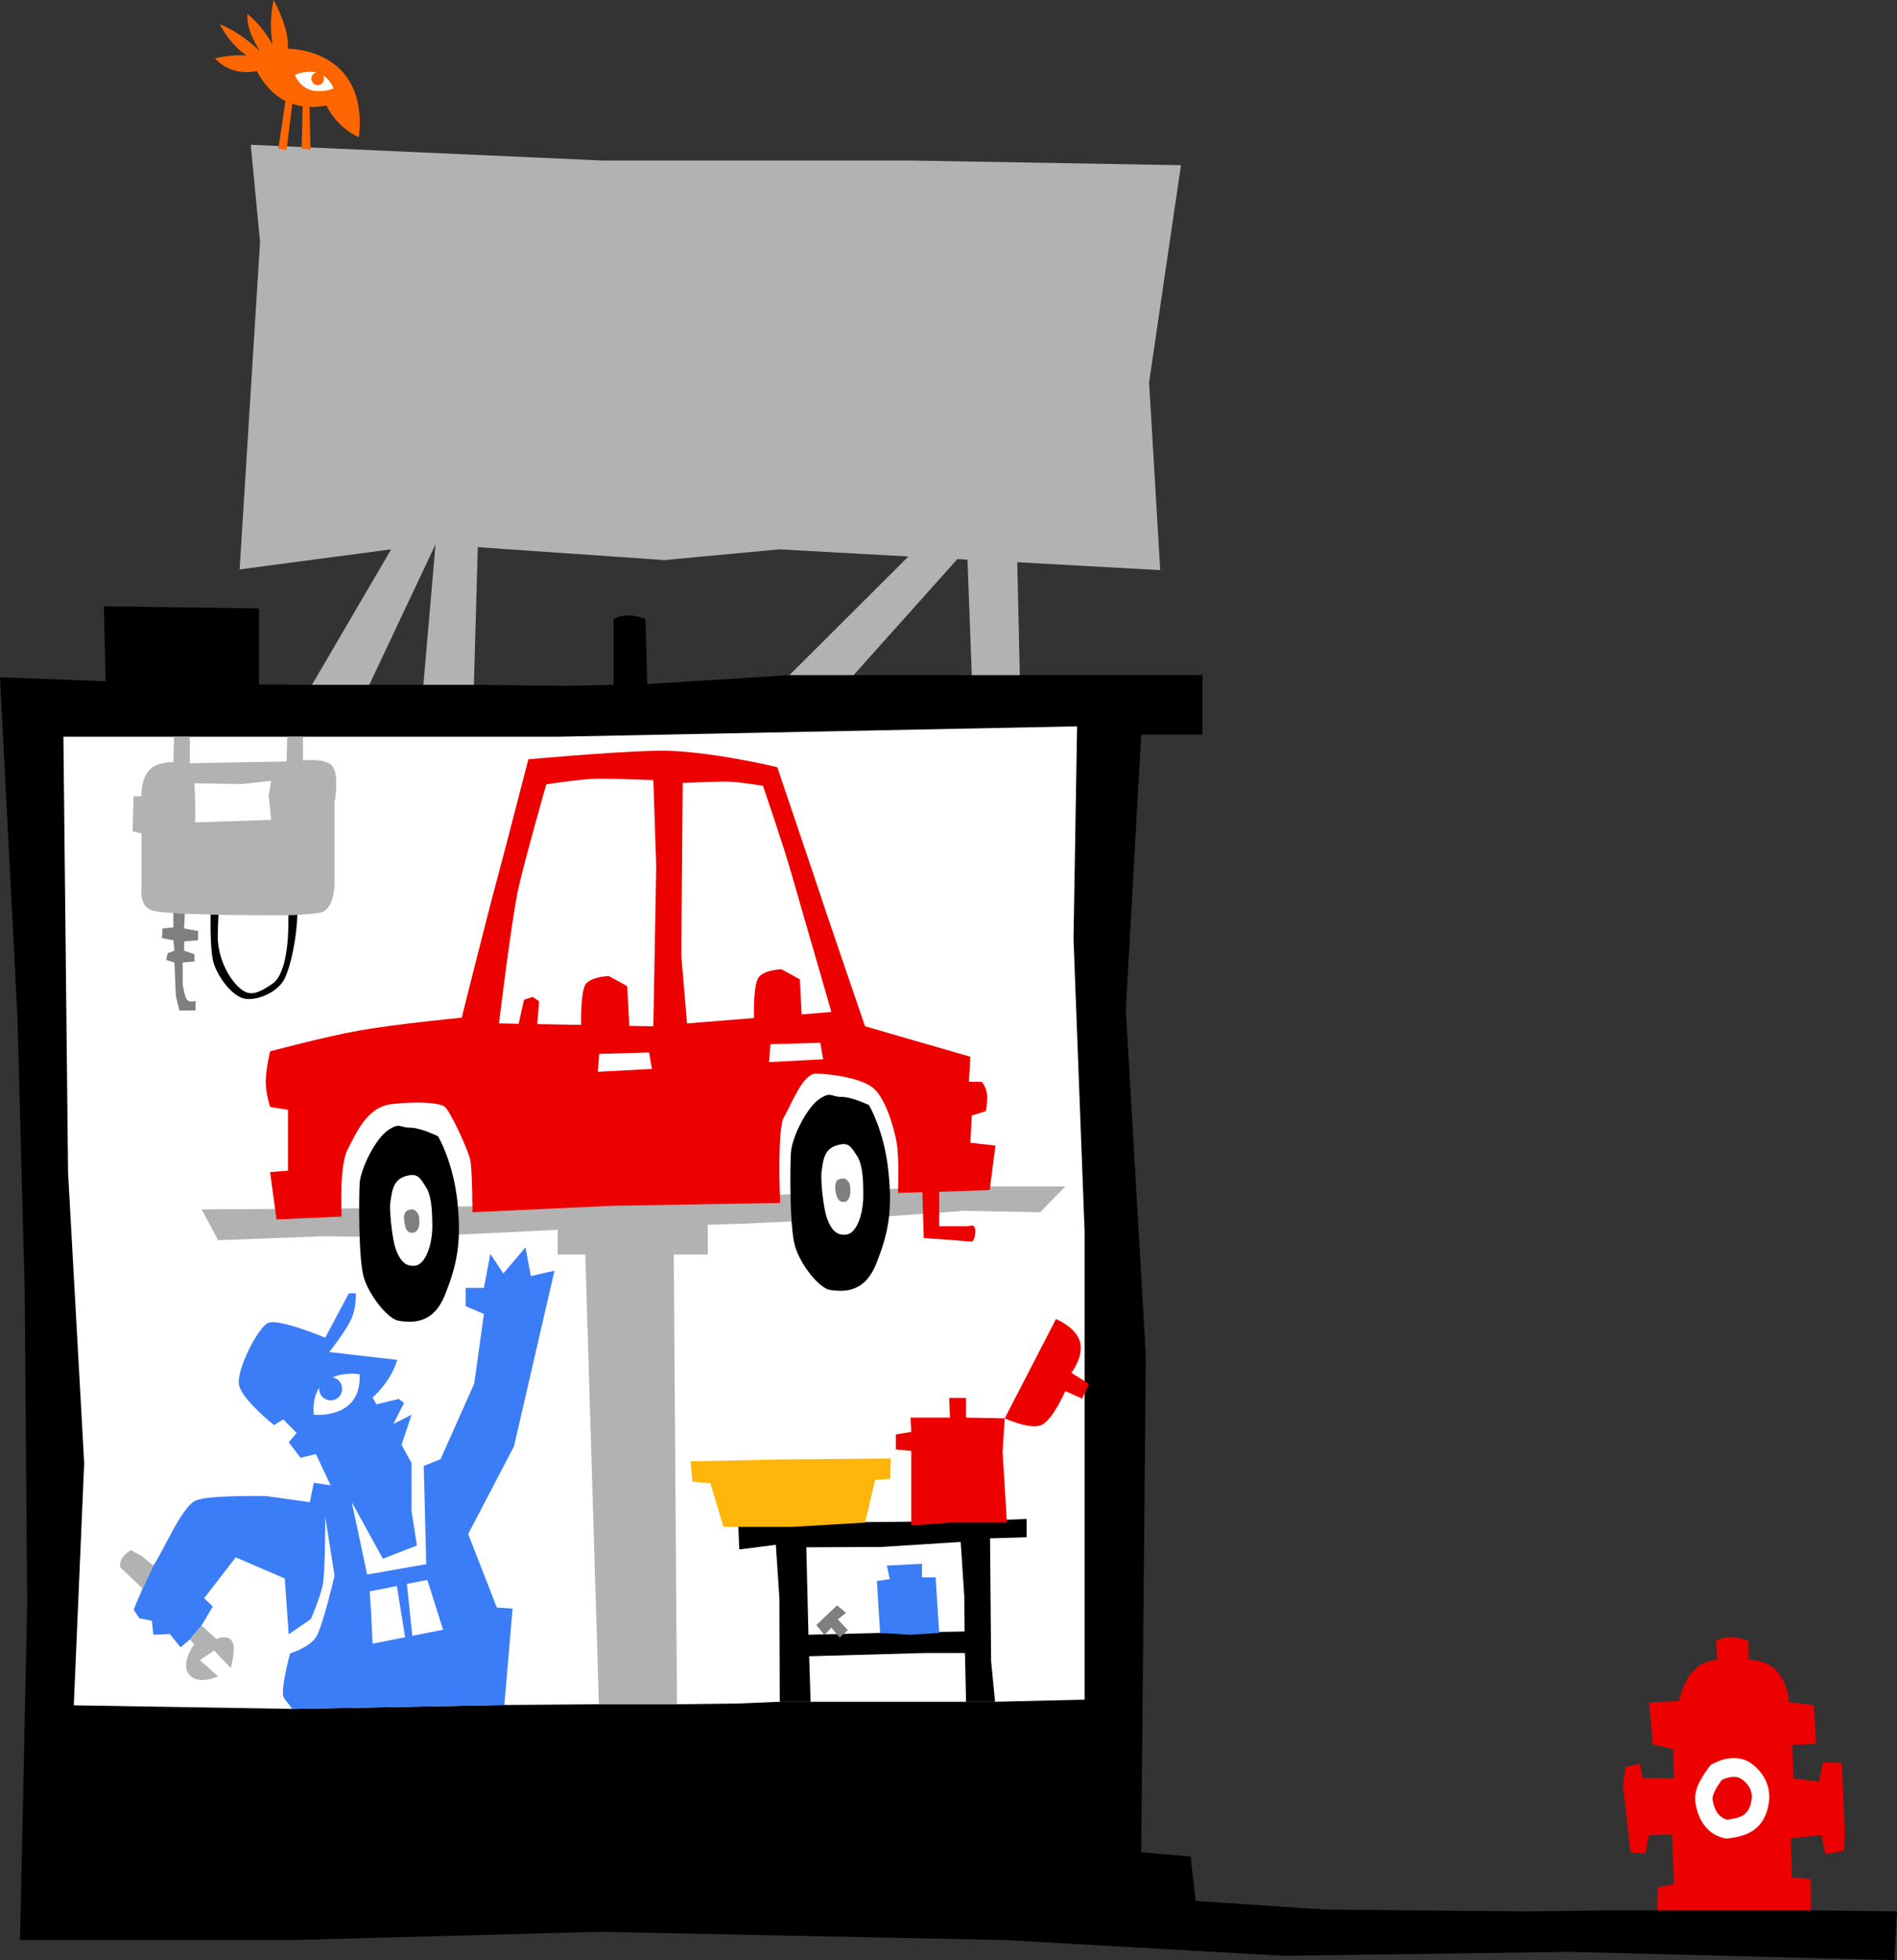 <svg xmlns="http://www.w3.org/2000/svg" width="529.598" height="547"><rect width="100%" height="100%" fill="#333333" stroke="none"/><path d="M450.898 533.102h54.7l24 .3-.7 13.598-90.8-2.3-79.598 1.1-77.902-4.398-113.297-2.3-86.102 2.3H5.598l2-93.902-.7-87.5-2-75.598L0 189l29.5 1.102-.5-20.903 43.3.602V191l14.798.102H132.3l25.797.3 13.203-.3V172.8c4-2.38 8.898 0 8.898 0l.5 18.101 39.7-2.5h115.3V205h-17.101l-4.297 76.8 5.597 96.602-1.3 138.5 13.8 1.2L333.8 530.5l36.297 2.402 56.402.5 24.398-.3"/><path fill="#fff" d="M189 475.602h-21.8l-26.4.199-59.202 1.101-61-1 2.902-67.601-4.5-81.102-1.3-121.597h137.898l145.101-2.903-1 59.301 3.102 81.8v130.5l-25 .602h-60.102l-12 .5-16.699.2"/><path fill="#b2b2b2" d="M167.2 475.602H189l-.902-125.5h9.5V341.8l9.601-.301 34.301-1.598 27.8-2 21.098.399 7-7.2H265.5l-33.402 1.399-37.297 2.402L140.5 336.5l-49.3.8-34.9.2 4.598 8.602L90 345l22.2.3 43.5-2.1v6.902h7.698l3.801 125.5"/><path fill="#ed0000" d="M128.898 284s7.372-29.434 9.602-37.598c2.234-8.234 9-34.5 9-34.5s21.66-2.007 35.3-2.402c13.595-.402 34.2 4.602 34.2 4.602s8.063 23.82 10.5 31.097c2.336 7.223 14 41.203 14 41.203l29.398 8.5-.398 7h3.598s1.453 1.559 1.5 4.297c-.047 2.832-.399 3.903-.399 3.903l-3.898 1.199-.403 7.601 7 .797-1.597 12.403-14.102.5v9.597h8.2s1.898-.984 1.902 1.403c-.004 2.453-1 2.898-1 2.898l-6.203-.5-7.2-.5-.398-12.8-6.8.202s.402-10.007-.4-14.203c-.788-4.25-3.023-11.808-6.202-14.797-3.184-3.07-12.426-4.261-16.297-4.3-3.778.039-6.961 8.878-8.903 12.097-2.035 3.149-1.097 24-1.097 24l-47 .801-38.903 1.8s-.008-11.585-.597-14.6c-.692-3.04-5.621-13.63-7.102-14.798-1.39-1.218-7.758-1.617-14.8-.8-6.973.777-10 8.18-12.399 12.8-2.375 4.621-1.602 18.598-1.602 18.598l-18.199.8-1.8-13.198 5-.403v-17l-5-.797s-1.243-3.847-1.2-7c-.043-3.215 1.2-8.5 1.2-8.5s14.605-3.953 24.8-5.8c10.188-1.82 28.7-3.602 28.7-3.602M462.7 533.102l.1-6.403 4.5-.898-.5-13.801-6.5.102-.902 5.097L455.2 517l-2.101-18.598.703-5.3 4-.903.797 4 8.703.102-.203-8.2-5.7-1.3-1-11.7 8.301-.402s1.617-6.64 4.301-8.597c1.719-2.407 6.398-3 6.398-3l-.3-5.102c3.234-2.398 9-.098 9-.098l.101 5.297c10.977.07 11.2 11.801 11.2 11.801l7 .902.601 10.7-6.7.3.4 9.399 7.1.898 1.098-5.398 5.301.199.801 19.2-.2 5.3-5.202.902-1.098-5.3-8.5.898.2 10.902 5.3.5.098 8.7H462.7"/><path fill="#b2b2b2" d="m87.098 191.102 22.101-37.801-42.3 5.601L72.597 67.5 70 40.402l98.2 4.399h86.1l75.4 1.3-8.9 60.598 3.098 52.403-39.898-2.2.7 31.5h-13.4l-1.202-32.203L267.3 156l-29 32.402h-17.903l33.2-33.101-36-2-32.098 3-52.102-3.602-1.097 38.403h-14.102l3.399-39.2-18.5 39.2h-16"/><path fill="#fff" d="M481.598 490.902c-1.7.391-4 1.598-4 1.598s-1.61 2.059-2.399 3.5a18.755 18.755 0 0 0-1.3 2.5c-.278.84-.81 2.441-.598 4.3.246 1.9 1.422 8.493 7.797 10.102l.8.2.801-.102c4.531-.578 9.844-2.031 11.102-9.8.789-4.981-1.86-9.095-5.203-11.298-2.66-1.722-5.61-1.293-7-1"/><path d="M108.2 315.5c3.468-2.398 3.226-.809 6.3-.8 2.98-.009 7.8 2.402 7.8 2.402s4.177 6.984 5.4 18.199c1.163 11.242-.028 17.453-3.5 26.101-3.384 8.551-9.747 7.602-12.802 7.2-3.003-.395-8.175-6.848-9.8-12-1.559-5.196-1.403-22.082-1.2-26.301.282-4.227 4.414-12.426 7.801-14.801"/><path fill="#fff" d="m167.3 294.102-.402 5L182 298.3l-.8-4.602-13.9.403m47.798-2.699-.399 5 15.102-.8L229 291l-13.902.402"/><path d="M228.598 306.8c3.433-2.34 3.191-.745 6.203-.698 3.043-.047 7.797 2.3 7.797 2.3S246.84 315.45 248 326.7c1.227 11.207.035 17.418-3.402 26-3.414 8.617-9.782 7.664-12.797 7.301-3.043-.43-8.215-6.887-9.801-12.098-1.598-5.132-1.441-22.02-1.2-26.203.247-4.262 4.38-12.46 7.798-14.898"/><path fill="#b2b2b2" d="M84.598 205.602h-4.399L80 212.5l-27 .5v-7.398h-4.402l-.2 7.097c-1.82-.031-4.304.23-6.199 1.703-2.472 2.09-2.754 5.97-2.699 7.797h-2.2L37 232l2.5.602v15.3s-.707 4.707 2.7 6.098c.859.355 3.171.613 6.198.8l3.2.2c2.289.086 4.77.164 7.203.2l2.199.1c7.305.126 14 .102 14 .102s2.469.04 5.5 0l2.5-.101c2.398-.117 4.781-.281 6.3-.602 4.137-.68 4.098-8.199 4.098-8.199V224s1.395-7.52-.597-10.2c-1.414-1.863-5.621-1.84-8.203-1.6v-6.598"/><path fill="#7f7f7f" d="M48.398 254.8v4l-3 .302-.199 2.699 3.2.601.3 2.899-1.898.699-.403 1.902 2.301.7.399 9.398 1 4h4.5v-2.7s-1.91.704-2.598-.6c-.629-1.329-1-4.2-1-4.2v-5.898l3.3-.301v-2l-2.902-1v-2.602l3.903-.297v-2.601l-3.903-.7.2-4.101-3.2-.2"/><path d="M58.8 255.2c-.054 3.452-.109 11.413 1.098 14.3 1.551 3.984 5.11 8.527 8.403 9.2 3.289.644 9.152-1.657 11.097-5.5 1.79-3.512 3.461-11.528 3.602-17.9l-2.5.102c.105 4.672-.11 16.078-4.402 19.098-5.496 3.86-7.41 3.262-10.399 0-2.933-3.32-4.906-8.465-4.898-13.098-.008-1.863.09-4.636.199-6.101l-2.2-.102"/><path fill="#3b7df7" d="m140.8 475.8-59.202 1.102c-.786-1.187-2.22-2.687-2.5-3.5-.696-2.605 1.902-12 1.902-12s5.36-1.656 7.2-4.5c1.882-2.879 5.198-17.203 5.198-17.203l-2.597-16.398s.027 15.437-.703 19c-.762 3.652-3.297 9.5-3.297 9.5l-6.203 4.3L79.5 440.5l-13.7-5.898L57 446l2.398 2.3-3.097 5.302L53 457.5l-2.602 2.2-3-3.7-4.597.2-.403-3.9-3.5-.698-1.597-2.403 2.5-5.898 3-6.399c2.523-3.457 7.715-16.043 11.699-18.101 3.422-1.645 19.8-1.301 19.8-1.301l12.2 1.7 1.098-5.4 4.703.7-4.102-8.7-4.3 1-3.301-4.3 2.203-2.598-3.703-3.8-2.598 1.597s-9.031-7.16-9.8-11.297c-.72-4.054 5.237-15.847 8.1-17.203 2.86-1.39 16 4.102 16 4.102l6.598-12.399h1.903s.344 3.301-1.102 6.899c-1.535 3.613-6.3 9.5-6.3 9.5l19 2.199C109.088 385.7 104 390 104 390l1.098 1.902 6.203-1.5 1.5 1.098-3 5.902 5.097-2.601-2.8 8.398 2.8 5.102v13.5l1.5 9.5-9.5 3.699-8.699-15.8 4.301 20.202L119 436.5l-.7-27.398 4.7-1.903 9.398-21.097 2.7-19.403L130 364.5v-5.098h5.098l1.8-9.5 3.602 5.5 6.2-7.3 1.5 8 6.6-1.5-11.3 49-12.8 24.5 8 20.5 4.398.3-2.297 26.899"/><path fill="#b2b2b2" d="m56.3 453.602 4.098 3.8s2.997-1.422 4.301.5c1.387 2.016-.3 7.598-.3 7.598l-4.598-4.898-4 2.699 5.097 4.5s-5.558 2.597-8.097-.5c-2.563-3.133 1.398-8.399 1.398-8.399L53 457.5l3.3-3.898M39.8 443.3l-6.202-5.898c-.645-2.941 3-4.8 3-4.8l3.203 1.8 3 2.5-3 6.399"/><path fill="#ed0000" d="M480.7 496.7s3.312-1.696 5.398-.298c2.07 1.313 3.277 3.54 2.902 5.899-.68 4.199-2.906 5.035-6.8 5.5-3.044-.742-3.845-3.91-4.102-5.7-.18-1.785 2.601-5.402 2.601-5.402"/><path fill="#fff" d="M113 328.3c3.598-1.187 4.238.407 5.8 2.802 1.622 2.378 1.864 6.203 1.9 11.199-.036 5.039-1.872 10.453-4.7 10.898-2.742.352-4.18-1.238-5.402-4.297-1.164-3-1.961-11.355-1.598-13.601.434-2.219.434-5.801 4-7m120.398-8.601c3.563-1.223 4.204.37 5.801 2.8 1.586 2.344 1.828 6.168 1.801 11.2.027 5.003-1.809 10.417-4.602 10.8-2.777.414-4.21-1.176-5.398-4.2-1.203-3.034-1.996-11.39-1.602-13.6.399-2.255.399-5.837 4-7"/><path fill="#7f7f7f" d="M114.3 337.602c-1.327.308-1.327 1.238-1.5 1.8-.12.598.173 2.762.598 3.598.446.738.973 1.152 2 1 1.008-.055 1.68-1.46 1.7-2.8-.02-1.266-.11-2.259-.7-2.9-.574-.597-.808-1.007-2.097-.698M234.598 329c-1.262.273-1.262 1.203-1.399 1.8-.152.56.137 2.727.602 3.5.41.802.933 1.212 2 1.102.969-.093 1.64-1.5 1.597-2.8.043-1.305-.046-2.297-.597-2.903-.613-.633-.848-1.043-2.203-.699"/><path fill="#fff" d="M152.5 218.902s-5.953 20.856-7.8 29.098c-1.821 8.16-5.4 37.602-5.4 37.602l5.5.097 1.5-6.699 2.4-.8 1.8 1.202-.5 6.399 12.2.199c-.005-3.484.097-10.16 1.5-11.598 2.034-1.996 6.3-2 6.3-2l5.098 2.797.601 11.102 6.7.101.8-44.703-.8-24s-10.055-.398-15.098-.398c-4.992 0-14.801 1.601-14.801 1.601m38.098-.402-.399 48.102 1.602 19 18.699-1.5c-.086-3.493.016-10.137 1.5-11.602 1.95-1.969 6.2-2 6.2-2l5.1 2.8.5 9.802 8.298-.7s-9.266-32.054-11.297-39.101c-1.95-6.969-7.801-24-7.801-24s-6.969-1.203-10.402-1.2c-3.418-.003-12 .399-12 .399m-136.298.102 13.4.199 8-.899L75 222l.7 6.8-21.2.7V224l-.2-5.398"/><path d="m226.3 474.902-.402-12.703 32-.898h11.5l.301 13.601h8.102l-1.102-11.3-.3-34.301 10.199-.301v-5.098l-15.899.598-33.3.3-31.301.602.3 7 10.2-1.3 1 15 .101 28.8h8.602"/><path fill="#fff" d="m225.098 431.8 21.101-.1 22-1.4 1 15.102.102 9.899-23.602.398-20 .5-.601-24.398"/><path fill="#3b7df7" d="m245.7 455.7-.9-14.5 3.598-.5-.8-3.798 9.8-.5v3.797h3.801l1 15.5-8 .5-8.5-.5"/><path fill="#7f7f7f" d="m233.7 448-5.802 5.5 2.301 2.8 1.899-2.1 2.3 2.8 2.301-2.098-2.8-3 2.3-1.8-2.5-2.102"/><path fill="#ed0000" d="m254.398 399.602-.199-4h11l-.199-5.5h4.7v5.5l10.8.199 14.3-27.7s5.505 2.212 6.7 6.301c1.16 4.153-2.402 8.7-2.402 8.7l4.902 3.097-1.902 4.102-4.7-2.102s-3.378 7.824-6.5 9.403c-3.156 1.562-10.398-1.801-10.398-1.801l-.602 9.3 1.2 19.801h-15.7l-11 .797v-20.797l-4.3-.402v-4.2l4.3-.698"/><path fill="#ffb50a" d="m192.8 407.8 23.798-.5 32.101-.3-.199 5.7-4.2.3-2.8 11.902-20.3 1.2H202l-3.7-12.2-5-.402-.5-5.7"/><path fill="#fff" d="m113.598 442 5.703-1.098 4.398 13.899-8.601 1.699-1.5-14.5m-10.398 2.102 7.6-1.5 2.298 14.3L104 458.7l-.402-8.797-.399-5.8M87.598 394.8c-.282-3.382.363-5.769 1.5-7.5v.302c-.016 1.746 1.43 3.191 3.203 3.199 1.8-.008 3.246-1.453 3.199-3.2.047-1.68-1.168-3.03-2.7-3.199 3.516-1.59 7.598-.902 7.598-.902.618 12.762-12.8 11.3-12.8 11.3"/><path fill="#f60" d="m80 41.902 1.598-13c.972.391 1.964.621 2.902.797l-.3 11.703 2.5.399-.302-12c2.797.156 4.7-.399 4.7-.399 3.289 6.645 9.101 8.899 9.101 8.899 2.723-25.04-19.898-24.7-19.898-24.7C81.004 8.364 76.398 0 76.398 0c-1.48 6.664-.3 12.5-.3 12.5-2.778-5.29-7-8.598-7-8.598-.508 4.563 3.5 10.399 3.5 10.399-6.121-5.856-11.2-7.5-11.2-7.5 2.95 5.836 7.403 8.699 7.403 8.699-4.528-.375-8.801.8-8.801.8 5.043 5.427 11.7 3.5 11.7 3.5 2.257 4.384 5.16 6.927 8 8.4l-2 13.3 2.3.402"/><path fill="#fff" d="M93.098 24.7s-7.676 3.257-10.797-3.798c0 0 2.93-1.332 5.898-.703-.105.074-.203.11-.3.203a1.664 1.664 0 0 0-.801 2.297c.414.926 1.48 1.293 2.402.903.852-.473 1.219-1.54.7-2.5 1.155.668 2.183 1.796 2.898 3.597"/></svg>
